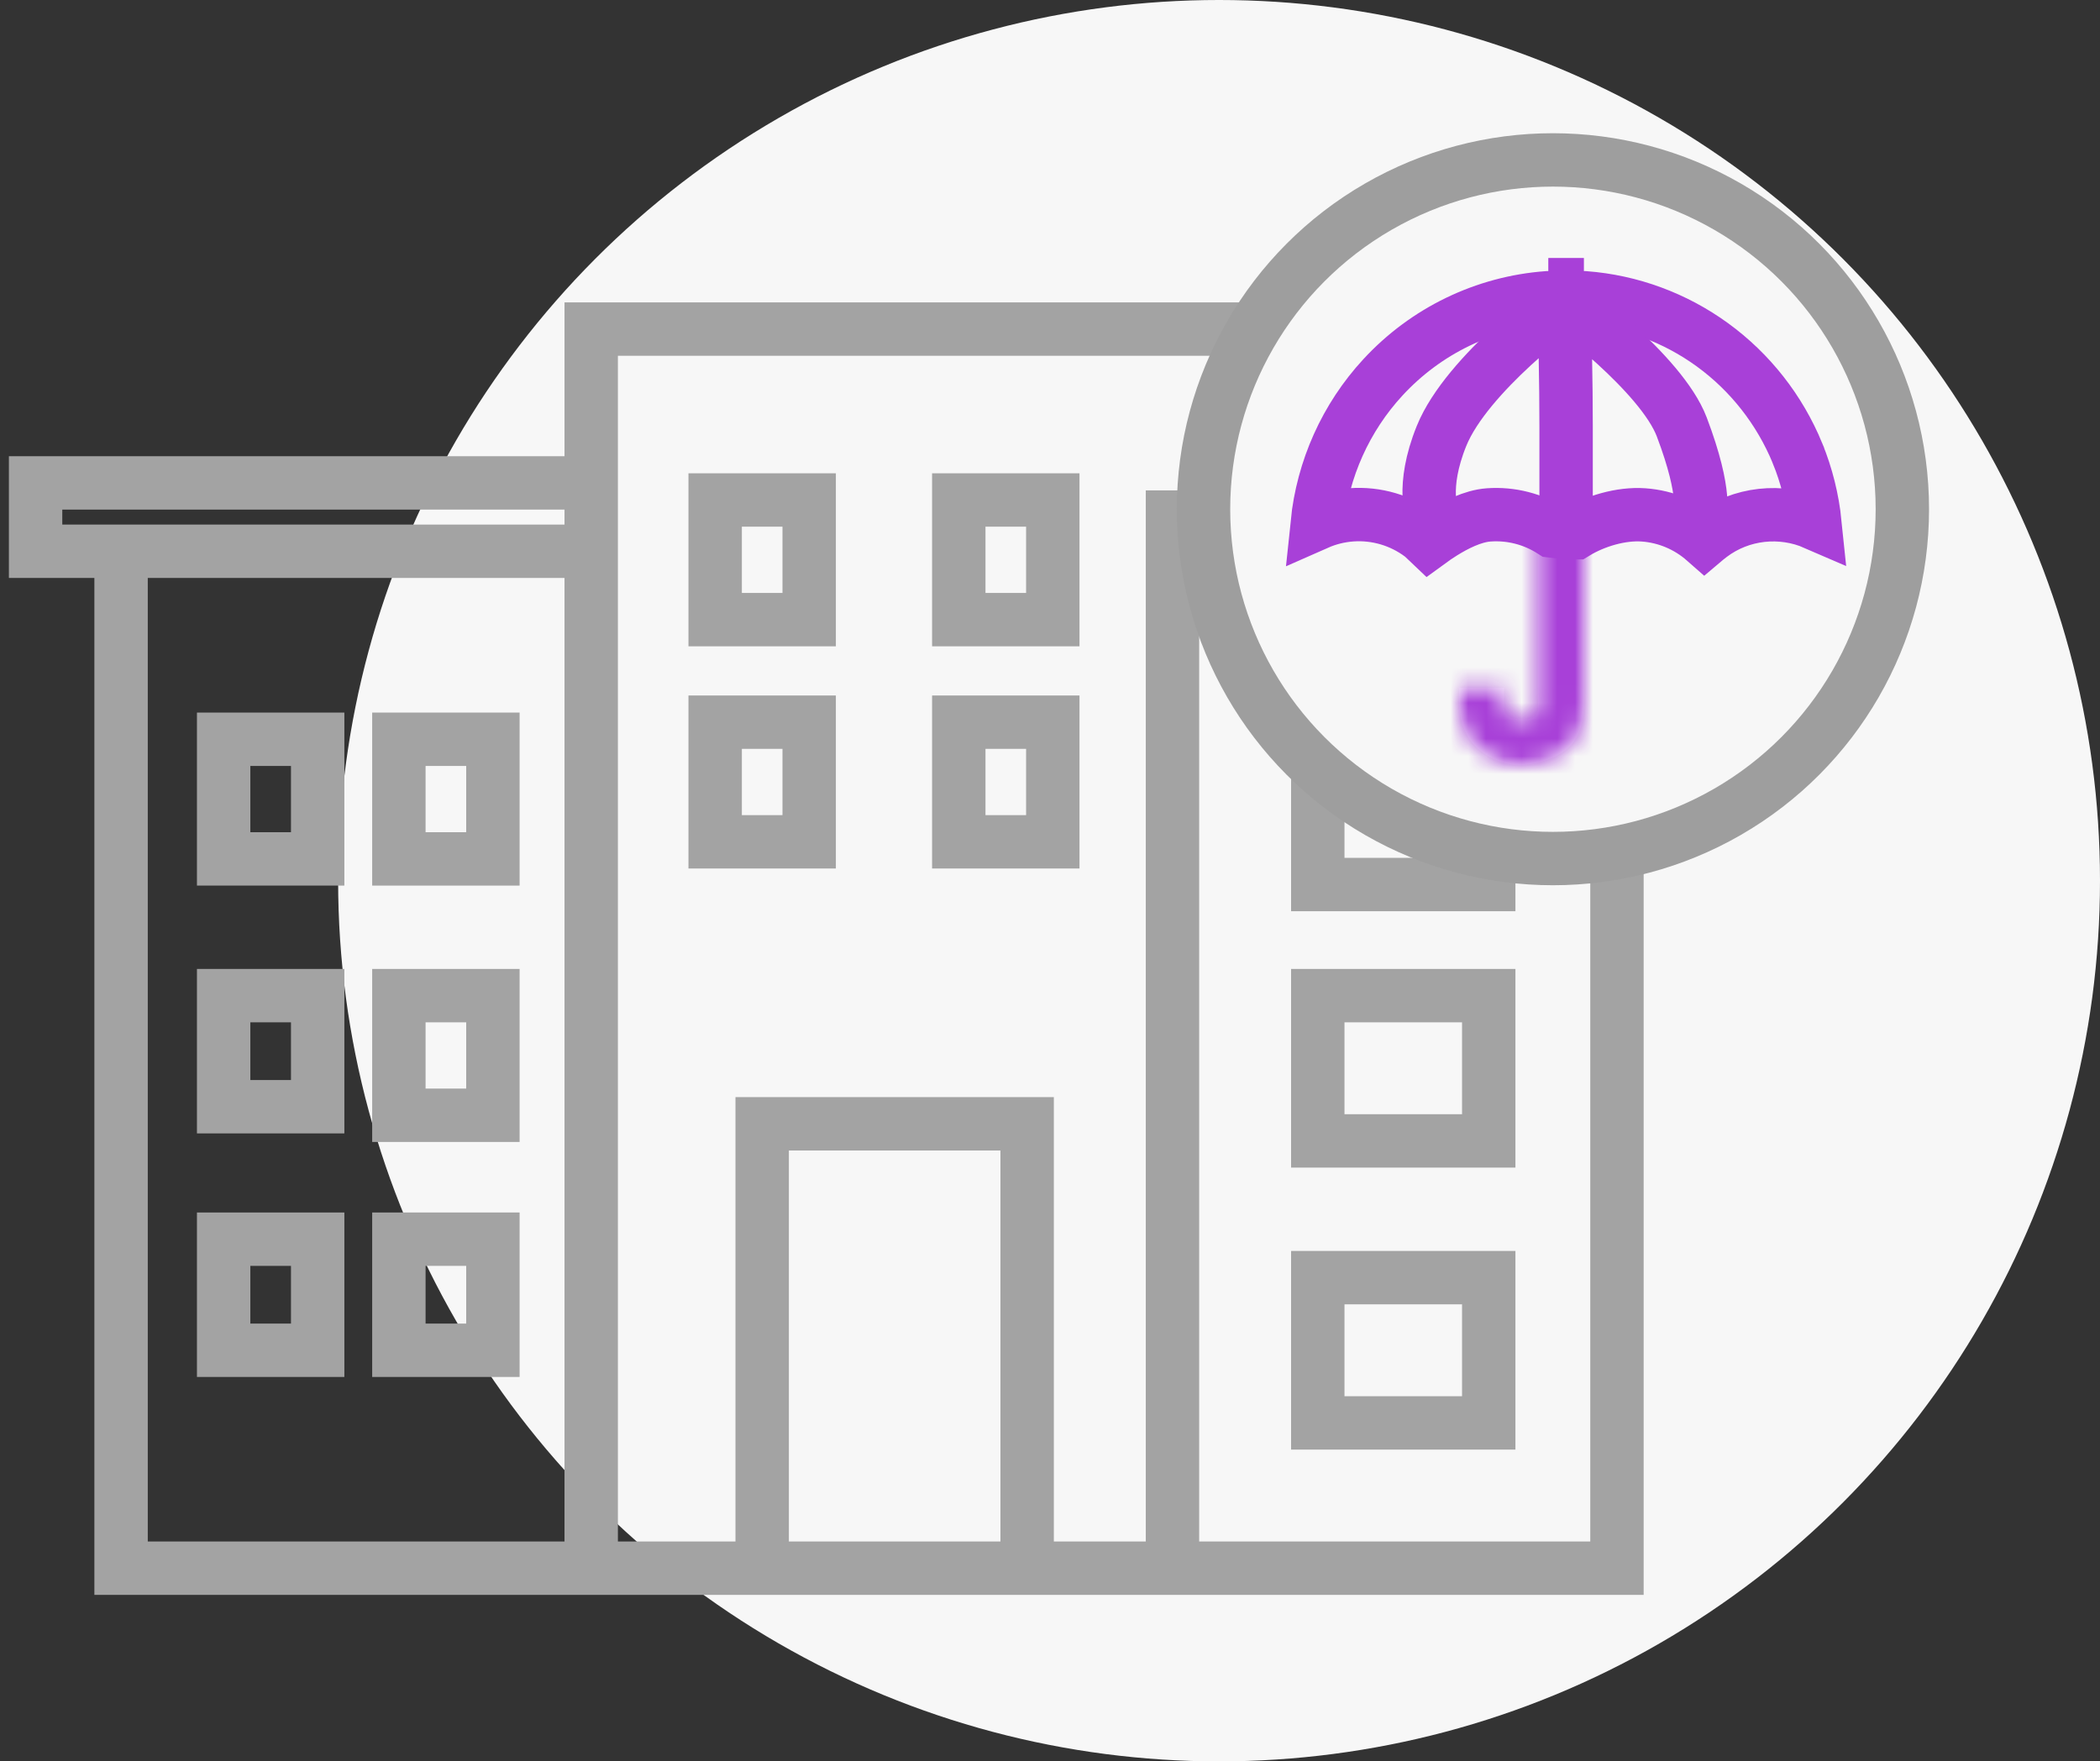 <svg width="118" height="99" viewBox="0 0 118 99" fill="none" xmlns="http://www.w3.org/2000/svg">
<rect x="0" y="0" width="118" height="99" fill="#333333" stroke="none"/>
<circle cx="68.5" cy="49.5" r="49.5" fill="#F7F7F7"/>
<path d="M33.22 88.141V30.984M33.22 88.141H6.803V30.984M33.22 88.141H42.827M71.165 88.141H65.882M65.882 88.141V33.016M65.882 88.141H90.858V33.016M65.882 88.141H57.716M65.882 33.016H71.165H90.858M65.882 33.016V29.063H95.661V33.016H90.858M33.22 30.984H6.803M33.22 30.984V27.142M6.803 30.984H2V27.142H33.22M42.827 88.141V63.165H57.716V88.141M42.827 88.141H57.716M33.22 27.142V18.496H71.165V29.063M74.047 41.551V49.716H83.653V41.551H74.047ZM74.047 55.96V64.126H83.653V55.96H74.047ZM74.047 71.811V79.976H83.653V71.811H74.047ZM12.567 41.551V48.275H17.85V41.551H12.567ZM22.413 41.551V48.275H27.697V41.551H22.413ZM12.567 55.96V62.204H17.85V55.96H12.567ZM22.413 55.96V62.685H27.697V55.96H22.413ZM12.567 69.649V75.893H17.85V69.649H12.567ZM22.413 69.649V75.893H27.697V69.649H22.413ZM40.185 28.102V34.827H45.468V28.102H40.185ZM53.874 28.102V34.827H59.157V28.102H53.874ZM40.185 40.59V47.315H45.468V40.59H40.185ZM53.874 40.59V47.315H59.157V40.59H53.874Z" stroke="#A3A3A3" stroke-width="3"/>
<circle cx="87.26" cy="28.622" r="19.634" fill="#F7F7F7" stroke="#9E9E9E" stroke-width="3"/>
<path d="M87 14.5H89V16H87V14.5Z" fill="#A840D8"/>
<mask id="path-5-inside-1_30_346" fill="white">
<path d="M86.412 29.396L86.299 29L87.595 29.149L89 29L89 29.149L89 39.575C89 40.446 88.802 41.371 88.172 41.987C87.542 42.603 86.301 43 85.41 43C84.519 43 83.576 42.603 82.946 41.987C82.316 41.371 82 40.446 82 39.575V38.659H84.514V39.575C84.514 40.205 84.626 40.43 85.634 40.43C86.641 40.43 86.412 39.865 86.412 38.899V29.396Z"/>
</mask>
<path d="M86.412 29.396L86.299 29L87.595 29.149L89 29L89 29.149L89 39.575C89 40.446 88.802 41.371 88.172 41.987C87.542 42.603 86.301 43 85.41 43C84.519 43 83.576 42.603 82.946 41.987C82.316 41.371 82 40.446 82 39.575V38.659H84.514V39.575C84.514 40.205 84.626 40.43 85.634 40.43C86.641 40.43 86.412 39.865 86.412 38.899V29.396Z" fill="white"/>
<path d="M86.299 29L86.641 26.02L82.189 25.509L83.414 29.82L86.299 29ZM86.412 29.396H89.412V28.978L89.298 28.576L86.412 29.396ZM84.514 38.659H87.514V35.659H84.514V38.659ZM82 38.659V35.659H79V38.659H82ZM89 39.575H92V39.575L89 39.575ZM89 29.149L92 29.149V29.148L89 29.149ZM89 29L92 29L92 25.666L88.685 26.017L89 29ZM87.595 29.149L87.253 32.129L87.581 32.167L87.91 32.132L87.595 29.149ZM86.299 29L83.414 29.82L83.526 30.215L86.412 29.396L89.298 28.576L89.185 28.18L86.299 29ZM86.412 29.396H83.412V38.899H86.412H89.412V29.396H86.412ZM86.412 38.899H83.412C83.412 39.19 83.432 39.596 83.433 39.638C83.439 39.83 83.412 39.599 83.499 39.267C83.553 39.061 83.661 38.766 83.881 38.457C84.11 38.137 84.398 37.889 84.703 37.716C84.99 37.553 85.242 37.486 85.39 37.458C85.537 37.43 85.629 37.43 85.634 37.43V40.43V43.43C86.088 43.43 86.875 43.381 87.659 42.937C88.613 42.397 89.104 41.545 89.303 40.787C89.458 40.193 89.436 39.639 89.431 39.454C89.42 39.118 89.412 39.091 89.412 38.899H86.412ZM85.634 40.43V37.43C85.464 37.43 85.498 37.418 85.632 37.445C85.771 37.474 86.218 37.583 86.674 37.983C87.177 38.424 87.386 38.947 87.465 39.276C87.525 39.529 87.514 39.695 87.514 39.575H84.514H81.514C81.514 39.748 81.421 41.357 82.718 42.494C83.328 43.029 83.993 43.235 84.436 43.325C84.874 43.414 85.3 43.43 85.634 43.43V40.43ZM84.514 39.575H87.514V38.659H84.514H81.514V39.575H84.514ZM84.514 38.659V35.659H82V38.659V41.659H84.514V38.659ZM82 38.659H79V39.575H82H85V38.659H82ZM82 39.575H79C79 41.087 79.532 42.845 80.848 44.132L82.946 41.987L85.044 39.843C85.084 39.882 85.069 39.884 85.043 39.816C85.017 39.747 85 39.658 85 39.575H82ZM82.946 41.987L80.848 44.132C82.023 45.281 83.713 46 85.41 46V43V40C85.399 40 85.329 39.995 85.227 39.953C85.125 39.91 85.062 39.861 85.044 39.843L82.946 41.987ZM85.41 43V46C86.252 46 87.124 45.823 87.885 45.554C88.623 45.295 89.532 44.854 90.27 44.132L88.172 41.987L86.075 39.843C86.145 39.773 86.174 39.765 86.123 39.794C86.078 39.82 86 39.857 85.893 39.895C85.788 39.932 85.679 39.961 85.58 39.979C85.478 39.998 85.419 40 85.41 40V43ZM88.172 41.987L90.27 44.132C91.751 42.684 92 40.767 92 39.575H89H86C86 39.681 85.994 39.772 85.984 39.847C85.974 39.923 85.962 39.971 85.955 39.996C85.939 40.046 85.956 39.958 86.075 39.843L88.172 41.987ZM89 39.575L92 39.575L92 29.149L89 29.149L86 29.149L86 39.575L89 39.575ZM89 29.149L92 29.148L92 29L89 29L86 29L86 29.149L89 29.149ZM86.299 29L85.958 31.98L87.253 32.129L87.595 29.149L87.937 26.168L86.641 26.02L86.299 29ZM87.595 29.149L87.91 32.132L89.315 31.983L89 29L88.685 26.017L87.279 26.165L87.595 29.149Z" fill="#A840D8" mask="url(#path-5-inside-1_30_346)"/>
<path d="M89.045 16.737C91.633 16.934 94.118 17.849 96.226 19.383C98.344 20.925 99.997 23.032 101.001 25.47V25.471C101.516 26.734 101.847 28.064 101.985 29.418C100.096 28.596 97.836 28.81 96.123 30.106L96.102 30.123L96.081 30.139L96.062 30.154C96.012 30.192 95.958 30.233 95.902 30.278L95.898 30.281C95.859 30.314 95.82 30.348 95.781 30.381C94.827 29.541 93.624 29.031 92.35 28.94C91.093 28.85 89.621 29.287 88.544 29.942L88.029 29.943L87.203 29.845C86.15 29.171 84.906 28.85 83.651 28.94C82.737 29.006 81.766 29.518 81.085 29.941C80.811 30.111 80.54 30.296 80.283 30.484L79.98 30.196L79.916 30.136L79.846 30.084C78.722 29.243 77.334 28.835 75.935 28.937C75.267 28.986 74.618 29.149 74.015 29.415C74.328 26.36 75.617 23.475 77.706 21.211C80.12 18.593 83.421 16.998 86.947 16.737H89.045Z" stroke="#A840D8" stroke-width="3"/>
<path d="M80.5 29C80.5 29 79.817 27.42 81.001 24.5C82.428 20.979 87.932 17 87.932 17M95.5 29C95.5 29 95.971 27.883 94.5 24C93.354 20.974 87.932 17 87.932 17M87.932 17C87.932 20.032 88 20.968 88 24V31" stroke="#A840D8" stroke-width="3"/>
</svg>

